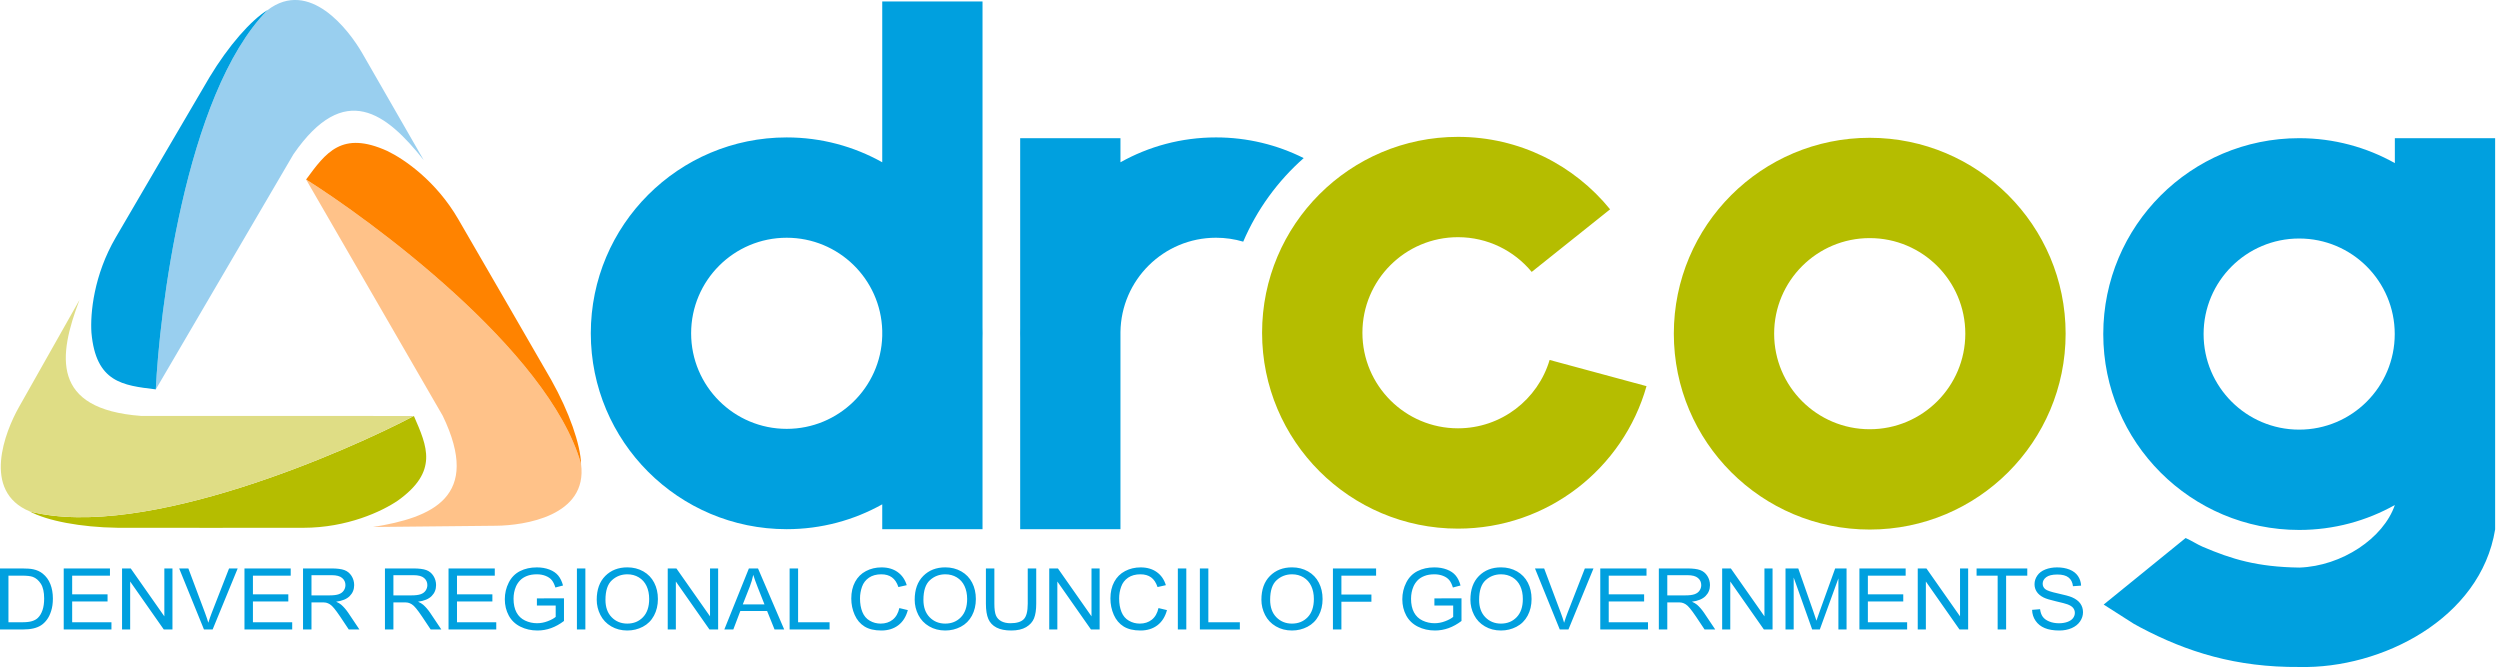 <svg width="228" height="61" viewBox="0 0 228 61" fill="none" xmlns="http://www.w3.org/2000/svg">
<g id="Group">
<g id="Group_2">
<g id="Group_3">
<path id="Vector" d="M132.968 12.482C123.101 12.482 115.102 20.481 115.102 30.347C115.102 40.213 123.101 48.211 132.968 48.211C141.147 48.211 148.042 42.716 150.162 35.217L141.325 32.827C140.258 36.432 136.919 39.062 132.968 39.062C128.154 39.062 124.252 35.16 124.252 30.347C124.252 25.534 128.154 21.631 132.968 21.631C135.674 21.631 138.092 22.865 139.691 24.799L146.841 19.09C143.565 15.06 138.568 12.482 132.968 12.482Z" fill="#B5BD00"/>
</g>
<g id="Group_4">
<path id="Vector_2" d="M170.519 12.567C160.651 12.567 152.653 20.565 152.653 30.43C152.653 40.297 160.651 48.295 170.519 48.295C180.386 48.295 188.385 40.297 188.385 30.43C188.385 20.565 180.386 12.567 170.519 12.567ZM170.519 21.715C175.333 21.715 179.236 25.617 179.236 30.43C179.236 35.244 175.333 39.146 170.519 39.146C165.705 39.146 161.802 35.244 161.802 30.43C161.802 25.617 165.705 21.715 170.519 21.715Z" fill="#B5BD00"/>
</g>
<g id="Group_5">
<path id="Vector_3" d="M80.46 0.136H89.606V29.872C89.61 30.046 89.614 30.221 89.614 30.397C89.614 30.573 89.61 30.747 89.606 30.922V48.26H80.46V45.995C77.882 47.437 74.911 48.261 71.747 48.261C61.88 48.261 53.881 40.263 53.881 30.397C53.881 20.53 61.88 12.533 71.747 12.533C74.911 12.533 77.882 13.356 80.46 14.799V0.136ZM80.46 30.652V30.142C80.326 25.446 76.476 21.682 71.747 21.682C66.933 21.682 63.031 25.583 63.031 30.397C63.031 35.21 66.933 39.112 71.747 39.112C76.476 39.112 80.326 35.346 80.46 30.652Z" fill="#00A0DF"/>
</g>
<g id="Group_6">
<path id="Vector_4" d="M93.04 12.604H102.186V14.8C104.764 13.356 107.736 12.532 110.901 12.532C113.776 12.532 116.492 13.212 118.898 14.418C116.535 16.502 114.638 19.101 113.382 22.039C112.596 21.807 111.763 21.681 110.901 21.681C106.121 21.681 102.24 25.529 102.186 30.296V48.26H93.04V30.816C93.038 30.676 93.035 30.537 93.035 30.396C93.035 30.251 93.037 30.106 93.04 29.96V12.604Z" fill="#00A0DF"/>
</g>
<g id="Group_7">
<path id="Vector_5" d="M209.684 12.602C199.816 12.602 191.818 20.6 191.818 30.466C191.818 40.333 199.816 48.331 209.684 48.331C212.853 48.331 215.829 47.504 218.41 46.057V46.059C217.373 49.086 213.583 51.627 209.705 51.763C205.855 51.708 203.546 51.002 200.882 49.863C200.369 49.644 199.885 49.309 199.327 49.068L191.855 55.136L194.592 56.884L195.18 57.207C199.449 59.469 203.941 60.873 209.705 60.829C217.176 61.006 226.234 56.434 227.556 48.28V12.604H218.41V14.876C215.829 13.429 212.853 12.602 209.684 12.602ZM209.684 21.752C214.498 21.752 218.4 25.653 218.4 30.466C218.4 35.279 214.498 39.182 209.684 39.182C204.87 39.182 200.968 35.279 200.968 30.466C200.968 25.653 204.87 21.752 209.684 21.752Z" fill="#00A0DF"/>
</g>
<g id="Group_8">
<path id="Vector_6" d="M-0.001 57.407V51.842H2.008C2.462 51.842 2.808 51.868 3.047 51.922C3.382 51.994 3.667 52.128 3.903 52.32C4.21 52.568 4.441 52.884 4.593 53.271C4.746 53.656 4.823 54.097 4.823 54.593C4.823 55.016 4.771 55.391 4.666 55.717C4.564 56.044 4.432 56.315 4.268 56.528C4.107 56.742 3.93 56.911 3.737 57.033C3.546 57.156 3.313 57.25 3.043 57.313C2.768 57.376 2.457 57.407 2.105 57.407H-0.001ZM0.771 56.75H2.017C2.4 56.75 2.704 56.716 2.922 56.648C3.14 56.579 3.315 56.484 3.445 56.359C3.629 56.185 3.771 55.949 3.873 55.655C3.975 55.36 4.027 55.003 4.027 54.583C4.027 54 3.926 53.553 3.727 53.24C3.525 52.927 3.282 52.719 2.995 52.612C2.789 52.536 2.455 52.499 1.998 52.499H0.771V56.75ZM5.811 57.407V51.842H10.028V52.499H6.582V54.202H9.809V54.856H6.582V56.75H10.164V57.407H5.811ZM11.131 57.407V51.842H11.923L14.988 56.211V51.842H15.728V57.407H14.936L11.871 53.034V57.407H11.131ZM18.601 57.407L16.34 51.842H17.178L18.693 55.884C18.816 56.209 18.917 56.513 18.999 56.795C19.09 56.493 19.194 56.189 19.314 55.884L20.89 51.842H21.677L19.393 57.407H18.601ZM22.296 57.407V51.842H26.513V52.499H23.067V54.202H26.294V54.856H23.067V56.75H26.649V57.407H22.296ZM27.636 57.407V51.842H30.223C30.744 51.842 31.138 51.892 31.409 51.992C31.679 52.092 31.895 52.267 32.058 52.52C32.219 52.774 32.3 53.054 32.3 53.36C32.3 53.755 32.166 54.087 31.897 54.358C31.631 54.629 31.216 54.801 30.656 54.875C30.861 54.968 31.016 55.061 31.122 55.152C31.348 55.349 31.561 55.597 31.763 55.892L32.778 57.407H31.806L31.035 56.249C30.81 55.916 30.623 55.659 30.477 55.483C30.331 55.306 30.201 55.181 30.085 55.111C29.97 55.039 29.854 54.99 29.734 54.962C29.645 54.945 29.503 54.936 29.303 54.936H28.407V57.407H27.636ZM28.407 54.298H30.068C30.419 54.298 30.697 54.264 30.895 54.193C31.095 54.123 31.245 54.012 31.349 53.859C31.452 53.706 31.504 53.54 31.504 53.36C31.504 53.097 31.404 52.881 31.203 52.711C31.005 52.541 30.688 52.457 30.254 52.457H28.407V54.298ZM35.107 57.407V51.842H37.693C38.213 51.842 38.609 51.892 38.88 51.992C39.149 52.092 39.366 52.267 39.528 52.52C39.689 52.774 39.77 53.054 39.77 53.36C39.77 53.755 39.636 54.087 39.368 54.358C39.1 54.629 38.686 54.801 38.127 54.875C38.332 54.968 38.486 55.061 38.593 55.152C38.818 55.349 39.031 55.597 39.233 55.892L40.248 57.407H39.277L38.505 56.249C38.28 55.916 38.094 55.659 37.947 55.483C37.802 55.306 37.671 55.181 37.555 55.111C37.44 55.039 37.324 54.99 37.204 54.962C37.116 54.945 36.974 54.936 36.773 54.936H35.879V57.407H35.107ZM35.879 54.298H37.538C37.89 54.298 38.167 54.264 38.366 54.193C38.565 54.123 38.717 54.012 38.82 53.859C38.922 53.706 38.974 53.54 38.974 53.36C38.974 53.097 38.875 52.881 38.674 52.711C38.474 52.541 38.157 52.457 37.724 52.457H35.879V54.298ZM40.906 57.407V51.842H45.124V52.499H41.678V54.202H44.905V54.856H41.678V56.75H45.259V57.407H40.906ZM48.965 55.224V54.572L51.435 54.568V56.633C51.057 56.921 50.665 57.138 50.263 57.284C49.858 57.429 49.445 57.502 49.021 57.502C48.447 57.502 47.926 57.385 47.459 57.151C46.989 56.917 46.637 56.577 46.398 56.136C46.159 55.693 46.039 55.198 46.039 54.651C46.039 54.109 46.159 53.604 46.396 53.135C46.632 52.664 46.975 52.315 47.421 52.087C47.866 51.86 48.379 51.746 48.961 51.746C49.382 51.746 49.763 51.811 50.105 51.942C50.446 52.072 50.712 52.253 50.907 52.487C51.1 52.72 51.247 53.023 51.348 53.397L50.652 53.581C50.564 53.297 50.455 53.074 50.326 52.912C50.196 52.75 50.01 52.62 49.767 52.523C49.527 52.426 49.259 52.377 48.965 52.377C48.611 52.377 48.306 52.428 48.049 52.531C47.791 52.633 47.585 52.768 47.426 52.935C47.268 53.102 47.146 53.285 47.057 53.486C46.91 53.829 46.835 54.202 46.835 54.606C46.835 55.102 46.925 55.517 47.104 55.851C47.283 56.185 47.544 56.433 47.886 56.595C48.228 56.756 48.592 56.838 48.976 56.838C49.311 56.838 49.636 56.776 49.954 56.653C50.274 56.531 50.515 56.4 50.679 56.26V55.224H48.965ZM52.615 51.842H53.386V57.407H52.615V51.842ZM54.421 54.697C54.421 53.772 54.681 53.049 55.201 52.526C55.721 52.005 56.393 51.743 57.216 51.743C57.754 51.743 58.24 51.866 58.672 52.111C59.104 52.357 59.433 52.699 59.66 53.139C59.888 53.576 60.001 54.076 60.001 54.632C60.001 55.196 59.882 55.702 59.643 56.146C59.404 56.592 59.066 56.929 58.628 57.159C58.19 57.388 57.718 57.502 57.211 57.502C56.662 57.502 56.171 57.376 55.739 57.122C55.306 56.869 54.978 56.523 54.756 56.086C54.533 55.648 54.421 55.184 54.421 54.697ZM55.218 54.708C55.218 55.38 55.407 55.907 55.785 56.293C56.163 56.679 56.637 56.872 57.208 56.872C57.788 56.872 58.267 56.678 58.642 56.288C59.017 55.898 59.205 55.344 59.205 54.628C59.205 54.176 59.124 53.78 58.964 53.442C58.804 53.103 58.569 52.842 58.26 52.655C57.95 52.469 57.604 52.377 57.22 52.377C56.672 52.377 56.202 52.555 55.809 52.915C55.415 53.272 55.218 53.871 55.218 54.708ZM60.897 57.407V51.842H61.689L64.754 56.211V51.842H65.494V57.407H64.701L61.638 53.034V57.407H60.897ZM66.059 57.407L68.299 51.842H69.131L71.519 57.407H70.638L69.959 55.721H67.519L66.879 57.407H66.059ZM67.742 55.121H69.721L69.111 53.581C68.927 53.112 68.788 52.728 68.698 52.426C68.623 52.784 68.519 53.137 68.383 53.49L67.742 55.121ZM72.013 57.407V51.842H72.786V56.75H75.658V57.407H72.013ZM82.021 55.456L82.794 55.642C82.632 56.246 82.341 56.707 81.921 57.026C81.499 57.344 80.987 57.502 80.378 57.502C79.749 57.502 79.238 57.38 78.844 57.136C78.451 56.892 78.151 56.538 77.946 56.075C77.74 55.611 77.637 55.113 77.637 54.583C77.637 54.003 77.753 53.497 77.984 53.066C78.217 52.634 78.547 52.306 78.976 52.082C79.404 51.858 79.876 51.746 80.391 51.746C80.975 51.746 81.465 51.888 81.863 52.172C82.26 52.455 82.537 52.853 82.694 53.368L81.935 53.539C81.799 53.133 81.603 52.839 81.344 52.654C81.088 52.468 80.766 52.377 80.374 52.377C79.926 52.377 79.552 52.479 79.251 52.683C78.949 52.89 78.738 53.165 78.616 53.51C78.495 53.855 78.433 54.211 78.433 54.578C78.433 55.053 78.505 55.465 78.65 55.819C78.794 56.171 79.018 56.436 79.324 56.61C79.629 56.786 79.96 56.872 80.315 56.872C80.748 56.872 81.113 56.753 81.413 56.516C81.713 56.277 81.915 55.924 82.021 55.456ZM83.42 54.697C83.42 53.772 83.68 53.049 84.2 52.526C84.72 52.005 85.39 51.743 86.214 51.743C86.751 51.743 87.238 51.866 87.67 52.111C88.102 52.357 88.431 52.699 88.658 53.139C88.885 53.576 88.998 54.076 88.998 54.632C88.998 55.196 88.879 55.702 88.641 56.146C88.402 56.592 88.063 56.929 87.626 57.159C87.188 57.388 86.716 57.502 86.209 57.502C85.66 57.502 85.169 57.376 84.737 57.122C84.304 56.869 83.976 56.523 83.754 56.086C83.531 55.648 83.42 55.184 83.42 54.697ZM84.216 54.708C84.216 55.38 84.405 55.907 84.781 56.293C85.161 56.679 85.635 56.872 86.205 56.872C86.787 56.872 87.264 56.678 87.639 56.288C88.014 55.898 88.204 55.344 88.204 54.628C88.204 54.176 88.121 53.78 87.961 53.442C87.802 53.103 87.566 52.842 87.258 52.655C86.948 52.469 86.602 52.377 86.217 52.377C85.67 52.377 85.201 52.555 84.806 52.915C84.413 53.272 84.216 53.871 84.216 54.708ZM93.73 51.842H94.504V55.057C94.504 55.616 94.437 56.061 94.304 56.39C94.17 56.719 93.932 56.986 93.585 57.193C93.239 57.399 92.785 57.502 92.224 57.502C91.677 57.502 91.229 57.413 90.882 57.233C90.534 57.054 90.286 56.793 90.138 56.453C89.989 56.111 89.915 55.648 89.915 55.057V51.842H90.686V55.054C90.686 55.537 90.734 55.893 90.827 56.122C90.921 56.351 91.084 56.527 91.312 56.652C91.543 56.776 91.824 56.838 92.155 56.838C92.722 56.838 93.127 56.715 93.369 56.469C93.609 56.225 93.73 55.753 93.73 55.054V51.842ZM95.69 57.407V51.842H96.483L99.545 56.211V51.842H100.286V57.407H99.495L96.43 53.034V57.407H95.69ZM105.654 55.456L106.428 55.642C106.265 56.246 105.974 56.707 105.554 57.026C105.132 57.344 104.619 57.502 104.011 57.502C103.382 57.502 102.871 57.38 102.477 57.136C102.084 56.892 101.783 56.538 101.578 56.075C101.373 55.611 101.27 55.113 101.27 54.583C101.27 54.003 101.385 53.497 101.617 53.066C101.849 52.634 102.18 52.306 102.609 52.082C103.037 51.858 103.509 51.746 104.023 51.746C104.607 51.746 105.097 51.888 105.496 52.172C105.894 52.455 106.17 52.853 106.327 53.368L105.568 53.539C105.431 53.133 105.236 52.839 104.978 52.654C104.722 52.468 104.398 52.377 104.006 52.377C103.558 52.377 103.184 52.479 102.884 52.683C102.581 52.89 102.37 53.165 102.249 53.51C102.126 53.855 102.066 54.211 102.066 54.578C102.066 55.053 102.138 55.465 102.282 55.819C102.426 56.171 102.651 56.436 102.957 56.61C103.262 56.786 103.592 56.872 103.949 56.872C104.381 56.872 104.746 56.753 105.046 56.516C105.346 56.277 105.548 55.924 105.654 55.456ZM107.419 51.842H108.191V57.407H107.419V51.842ZM109.429 57.407V51.842H110.201V56.75H113.074V57.407H109.429ZM115.04 54.697C115.04 53.772 115.3 53.049 115.82 52.526C116.34 52.005 117.011 51.743 117.835 51.743C118.372 51.743 118.859 51.866 119.29 52.111C119.722 52.357 120.053 52.699 120.279 53.139C120.506 53.576 120.619 54.076 120.619 54.632C120.619 55.196 120.501 55.702 120.262 56.146C120.023 56.592 119.685 56.929 119.247 57.159C118.809 57.388 118.338 57.502 117.83 57.502C117.28 57.502 116.79 57.376 116.358 57.122C115.925 56.869 115.597 56.523 115.374 56.086C115.152 55.648 115.04 55.184 115.04 54.697ZM115.837 54.708C115.837 55.38 116.025 55.907 116.403 56.293C116.782 56.679 117.256 56.872 117.826 56.872C118.408 56.872 118.886 56.678 119.261 56.288C119.636 55.898 119.825 55.344 119.825 54.628C119.825 54.176 119.743 53.78 119.583 53.442C119.422 53.103 119.187 52.842 118.879 52.655C118.569 52.469 118.223 52.377 117.839 52.377C117.291 52.377 116.821 52.555 116.428 52.915C116.033 53.272 115.837 53.871 115.837 54.708ZM121.563 57.407V51.842H125.5V52.499H122.336V54.222H125.073V54.879H122.336V57.407H121.563ZM130.817 55.224V54.572L133.288 54.568V56.633C132.908 56.921 132.517 57.138 132.115 57.284C131.71 57.429 131.296 57.502 130.872 57.502C130.299 57.502 129.778 57.385 129.311 57.151C128.842 56.917 128.489 56.577 128.249 56.136C128.011 55.693 127.891 55.198 127.891 54.651C127.891 54.109 128.011 53.604 128.248 53.135C128.484 52.664 128.827 52.315 129.273 52.087C129.718 51.86 130.232 51.746 130.812 51.746C131.235 51.746 131.615 51.811 131.957 51.942C132.297 52.072 132.565 52.253 132.758 52.487C132.953 52.72 133.099 53.023 133.201 53.397L132.504 53.581C132.416 53.297 132.307 53.074 132.178 52.912C132.048 52.75 131.862 52.62 131.62 52.523C131.379 52.426 131.11 52.377 130.817 52.377C130.464 52.377 130.158 52.428 129.901 52.531C129.643 52.633 129.436 52.768 129.278 52.935C129.12 53.102 128.998 53.285 128.91 53.486C128.762 53.829 128.687 54.202 128.687 54.606C128.687 55.102 128.777 55.517 128.956 55.851C129.135 56.185 129.396 56.433 129.738 56.595C130.081 56.756 130.443 56.838 130.828 56.838C131.163 56.838 131.488 56.776 131.807 56.653C132.126 56.531 132.368 56.4 132.531 56.26V55.224H130.817ZM134.101 54.697C134.101 53.772 134.36 53.049 134.88 52.526C135.4 52.005 136.071 51.743 136.895 51.743C137.433 51.743 137.918 51.866 138.35 52.111C138.782 52.357 139.112 52.699 139.339 53.139C139.566 53.576 139.679 54.076 139.679 54.632C139.679 55.196 139.56 55.702 139.322 56.146C139.083 56.592 138.744 56.929 138.306 57.159C137.868 57.388 137.397 57.502 136.89 57.502C136.34 57.502 135.85 57.376 135.418 57.122C134.984 56.869 134.657 56.523 134.435 56.086C134.211 55.648 134.101 55.184 134.101 54.697ZM134.896 54.708C134.896 55.38 135.085 55.907 135.462 56.293C135.842 56.679 136.316 56.872 136.887 56.872C137.468 56.872 137.946 56.678 138.32 56.288C138.695 55.898 138.883 55.344 138.883 54.628C138.883 54.176 138.803 53.78 138.642 53.442C138.483 53.103 138.247 52.842 137.939 52.655C137.629 52.469 137.283 52.377 136.898 52.377C136.351 52.377 135.881 52.555 135.487 52.915C135.094 53.272 134.896 53.871 134.896 54.708ZM142.25 57.407L139.99 51.842H140.827L142.343 55.884C142.465 56.209 142.567 56.513 142.648 56.795C142.739 56.493 142.844 56.189 142.963 55.884L144.539 51.842H145.327L143.043 57.407H142.25ZM145.945 57.407V51.842H150.162V52.499H146.716V54.202H149.944V54.856H146.716V56.75H150.298V57.407H145.945ZM151.286 57.407V51.842H153.873C154.393 51.842 154.788 51.892 155.059 51.992C155.329 52.092 155.544 52.267 155.707 52.52C155.869 52.774 155.95 53.054 155.95 53.36C155.95 53.755 155.816 54.087 155.547 54.358C155.28 54.629 154.866 54.801 154.305 54.875C154.51 54.968 154.665 55.061 154.771 55.152C154.997 55.349 155.21 55.597 155.413 55.892L156.428 57.407H155.456L154.685 56.249C154.459 55.916 154.273 55.659 154.126 55.483C153.981 55.306 153.85 55.181 153.735 55.111C153.62 55.039 153.503 54.99 153.383 54.962C153.295 54.945 153.152 54.936 152.953 54.936H152.057V57.407H151.286ZM152.057 54.298H153.718C154.069 54.298 154.346 54.264 154.544 54.193C154.744 54.123 154.895 54.012 154.999 53.859C155.102 53.706 155.153 53.54 155.153 53.36C155.153 53.097 155.054 52.881 154.853 52.711C154.654 52.541 154.337 52.457 153.904 52.457H152.057V54.298ZM157.061 57.407V51.842H157.853L160.917 56.211V51.842H161.657V57.407H160.865L157.801 53.034V57.407H157.061ZM162.839 57.407V51.842H164.002L165.382 55.782C165.509 56.149 165.603 56.424 165.66 56.607C165.727 56.404 165.83 56.106 165.971 55.714L167.367 51.842H168.406V57.407H167.662V52.748L165.967 57.407H165.27L163.584 52.669V57.407H162.839ZM169.578 57.407V51.842H173.796V52.499H170.35V54.202H173.577V54.856H170.35V56.75H173.931V57.407H169.578ZM174.898 57.407V51.842H175.691L178.755 56.211V51.842H179.495V57.407H178.703L175.639 53.034V57.407H174.898ZM182.186 57.407V52.499H180.264V51.842H184.888V52.499H182.958V57.407H182.186ZM185.327 55.618L186.055 55.558C186.089 55.836 186.169 56.064 186.295 56.243C186.421 56.422 186.617 56.567 186.882 56.676C187.146 56.786 187.446 56.841 187.777 56.841C188.072 56.841 188.331 56.799 188.556 56.716C188.782 56.633 188.951 56.519 189.061 56.373C189.171 56.226 189.226 56.069 189.226 55.896C189.226 55.721 189.173 55.57 189.066 55.438C188.96 55.308 188.785 55.199 188.542 55.111C188.384 55.053 188.04 54.962 187.503 54.839C186.967 54.715 186.591 54.6 186.377 54.492C186.098 54.353 185.891 54.179 185.753 53.973C185.617 53.767 185.549 53.536 185.549 53.28C185.549 53 185.633 52.736 185.8 52.493C185.966 52.248 186.211 52.063 186.532 51.936C186.853 51.81 187.21 51.746 187.602 51.746C188.035 51.746 188.415 51.813 188.747 51.946C189.076 52.078 189.331 52.274 189.509 52.532C189.685 52.79 189.782 53.083 189.796 53.41L189.055 53.462C189.015 53.111 188.88 52.844 188.65 52.665C188.422 52.485 188.083 52.396 187.634 52.396C187.167 52.396 186.827 52.477 186.613 52.641C186.4 52.804 186.292 53.001 186.292 53.231C186.292 53.431 186.368 53.596 186.519 53.724C186.669 53.854 187.056 53.986 187.683 54.12C188.311 54.257 188.741 54.375 188.975 54.476C189.315 54.626 189.566 54.816 189.727 55.044C189.889 55.273 189.97 55.537 189.97 55.836C189.97 56.132 189.881 56.411 189.703 56.672C189.525 56.934 189.27 57.138 188.937 57.284C188.604 57.429 188.229 57.502 187.813 57.502C187.285 57.502 186.843 57.429 186.486 57.282C186.129 57.136 185.85 56.915 185.646 56.619C185.443 56.325 185.337 55.99 185.327 55.618Z" fill="#00A0DF"/>
</g>
<g id="Group_9">
<path id="Vector_7" d="M2.72 46.645C4.283 47.492 7.361 48.09 10.716 48.133C16.38 48.131 21.494 48.151 27.662 48.135C31.664 48.133 34.836 46.641 36.287 45.651C39.993 42.996 38.971 40.735 37.746 37.937C31.892 41.029 13.241 49.32 2.738 46.649L2.72 46.645Z" fill="#B5BD00"/>
</g>
<g id="Group_10">
<path id="Vector_8" d="M7.253 27.349L1.717 37.146C0.493 39.315 -1.721 44.812 2.728 46.647C13.229 49.326 31.892 41.03 37.746 37.937L12.854 37.931C4.643 37.312 5.302 32.45 7.253 27.349Z" fill="#DFDD85"/>
</g>
<g id="Group_11">
<path id="Vector_9" d="M34.02 48.063L45.273 47.948C47.765 47.922 53.631 47.085 52.992 42.316C50.053 31.886 33.525 19.888 27.916 16.371L40.376 37.917C43.952 45.333 39.414 47.197 34.02 48.063Z" fill="#FFC289"/>
</g>
<g id="Group_12">
<path id="Vector_10" d="M52.994 42.323C52.944 40.547 51.92 37.583 50.278 34.658C47.441 29.757 44.896 25.322 41.794 19.99C39.788 16.529 36.907 14.531 35.324 13.77C31.17 11.891 29.725 13.909 27.916 16.371C33.523 19.887 50.042 31.879 52.989 42.306L52.994 42.323Z" fill="#FF8300"/>
</g>
<g id="Group_13">
<path id="Vector_11" d="M38.647 14.607L33.048 4.868C31.808 2.711 28.218 -1.984 24.403 0.919C16.816 8.609 14.512 28.898 14.209 35.511L26.764 14.065C31.431 7.304 35.263 10.338 38.647 14.607Z" fill="#99CFEF"/>
</g>
<g id="Group_14">
<path id="Vector_12" d="M24.409 0.913C22.895 1.83 20.833 4.179 19.104 7.049C16.25 11.93 13.655 16.327 10.559 21.65C8.545 25.099 8.223 28.589 8.339 30.343C8.744 34.883 11.196 35.149 14.209 35.511C14.512 28.9 16.814 8.621 24.396 0.926L24.409 0.913Z" fill="#00A0DF"/>
</g>
</g>
</g>
</svg>
